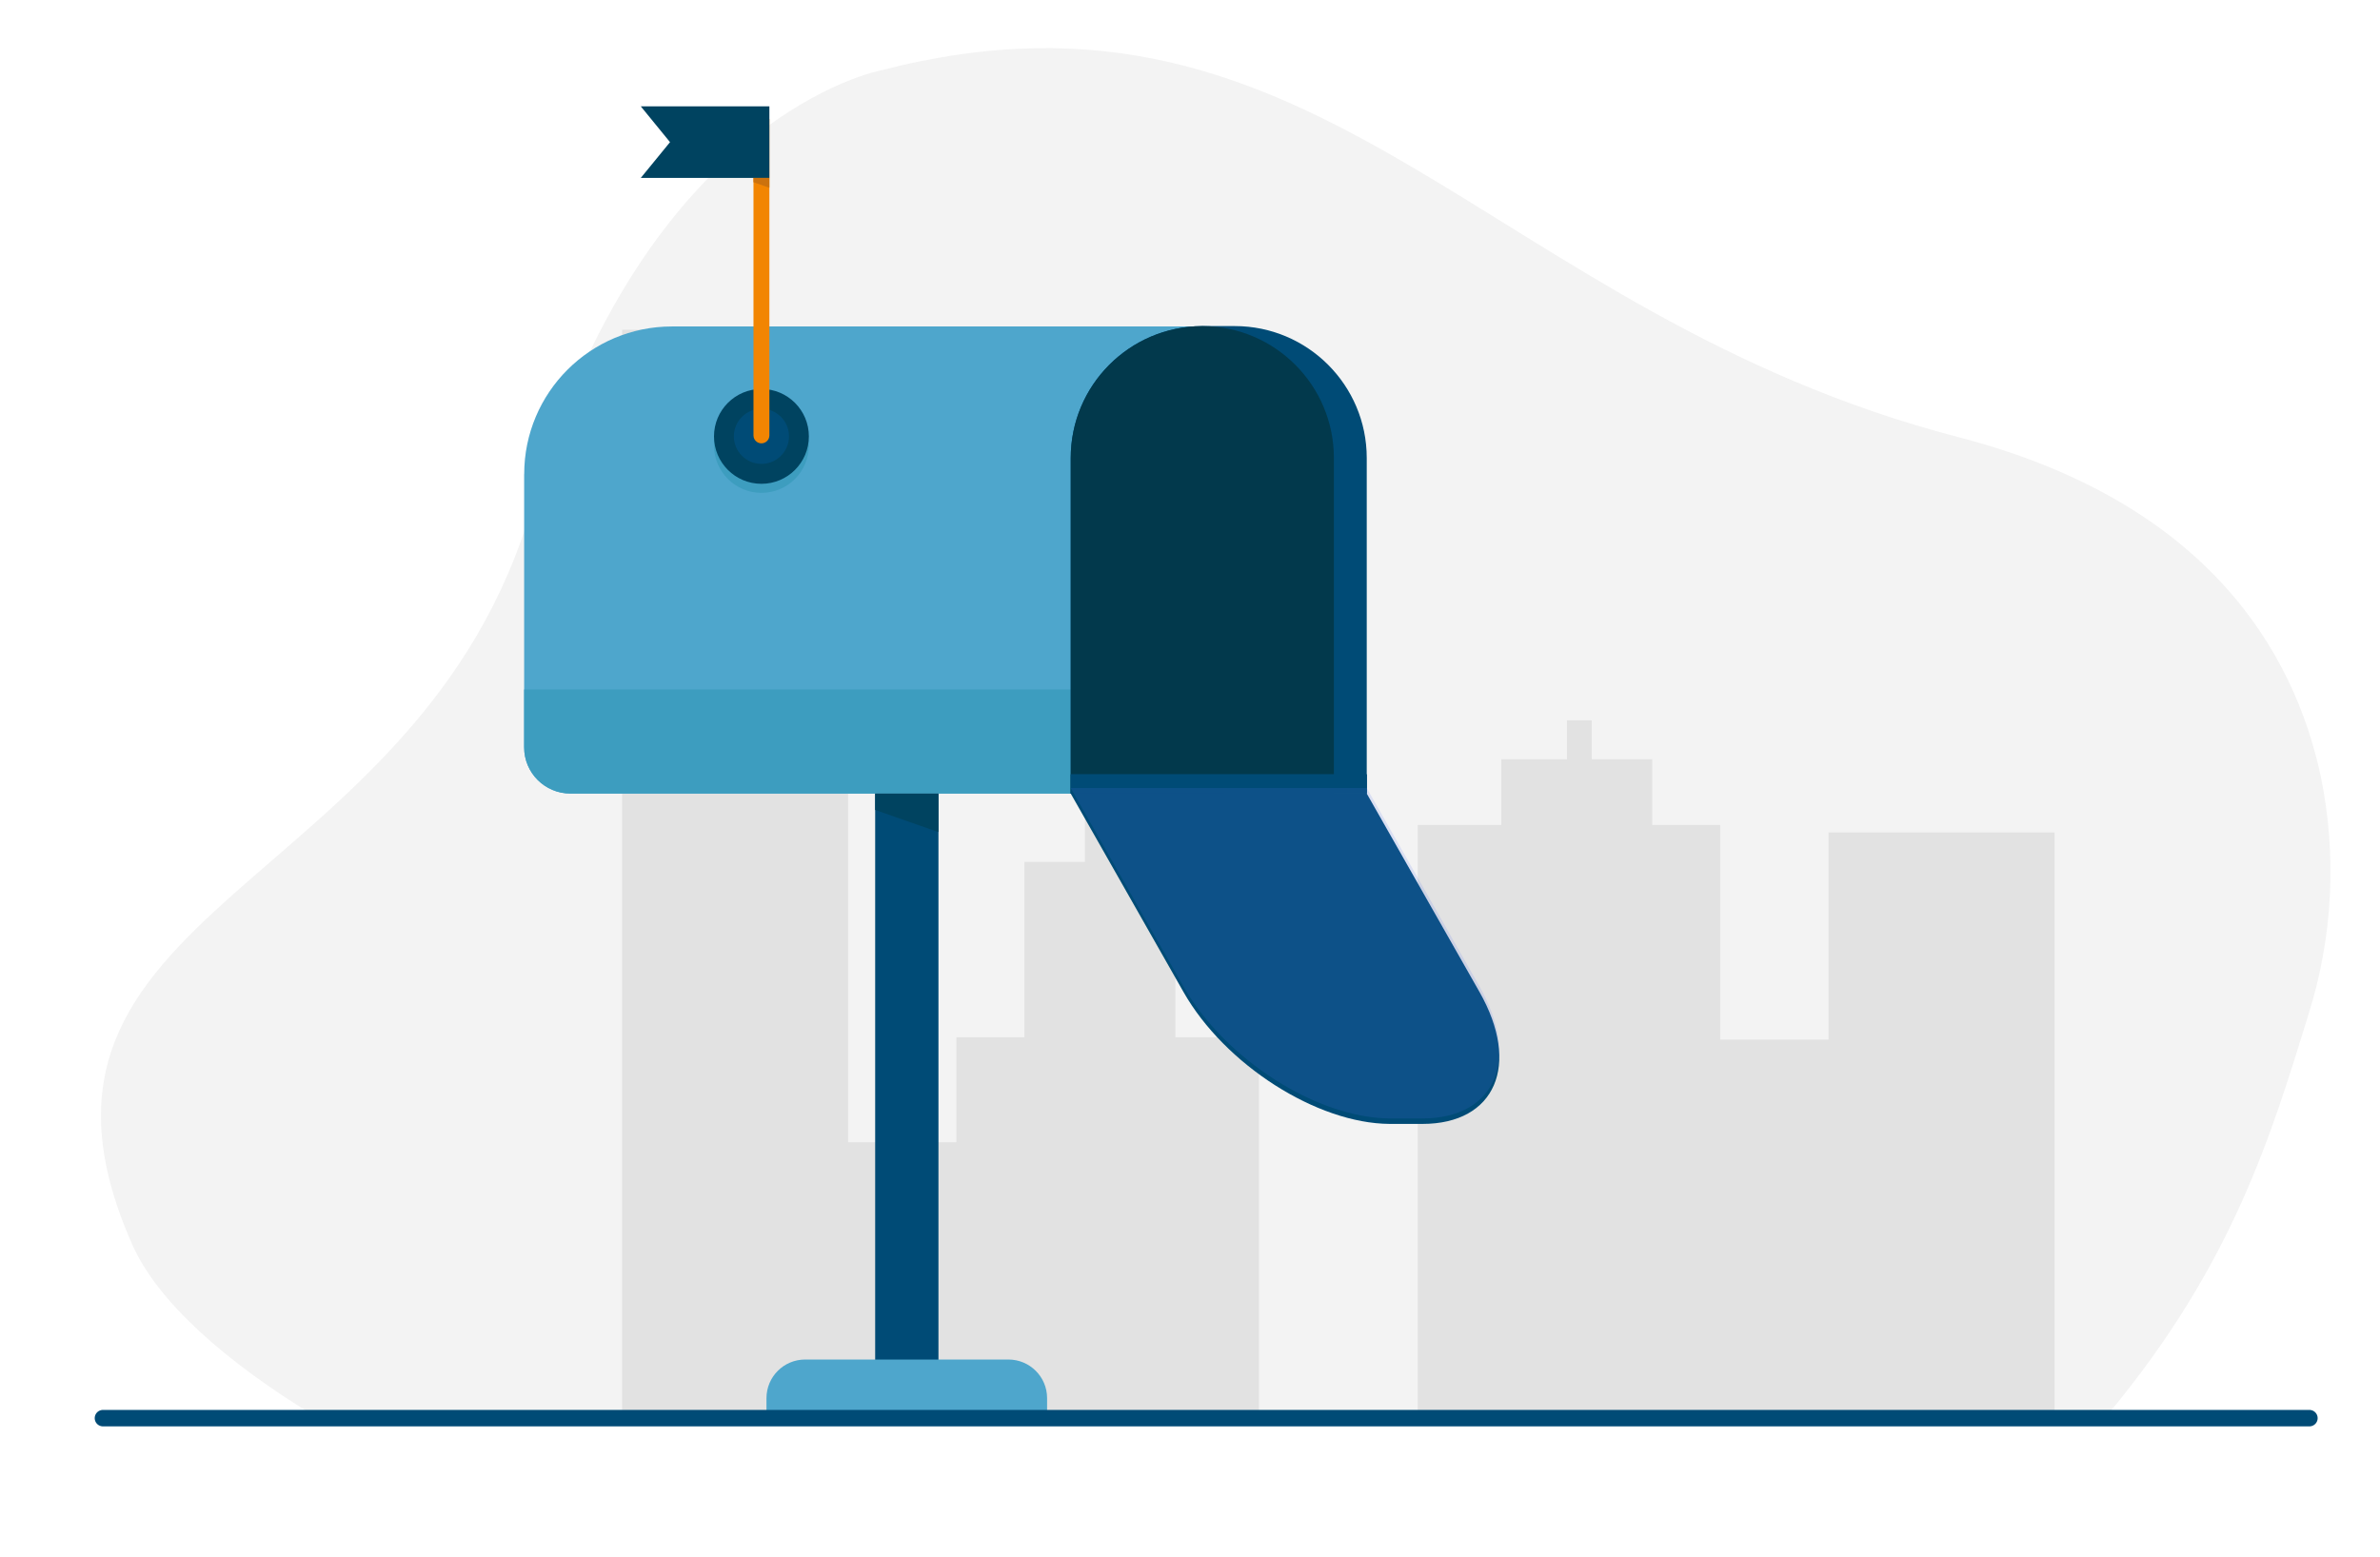 <?xml version="1.0" encoding="UTF-8"?> <svg xmlns="http://www.w3.org/2000/svg" width="434" height="284" viewBox="0 0 434 284" fill="none"><path d="M420.93 185.12C425.4 171.02 426.18 156 423.18 141.51C418.3 118.91 402.55 91.54 357.1 79.73C271.07 57.38 241.2 -8.01 160.71 12.82C160.71 12.82 117.53 20.67 97.09 92.13C76.65 163.6 -3.45 164.82 24.13 227.04C28.63 237.21 40.78 248.31 58.2 258.78L384.63 257.69C407.13 230.57 414.15 207.11 420.94 185.11L420.93 185.12Z" fill="#F3F3F3"></path><path d="M258.52 150.48V258.78H293.65H307.1H336.22H347.79H374.65V151.85H333.43V189.63H313.68V150.48H301.29V138.5H290.25V131.4H285.74V138.5H273.76V150.48H258.52Z" fill="#E2E2E2"></path><path d="M229.57 189.2V258.78H194.44H180.99H151.87H140.3H113.44V60.15H154.66V208.35H174.41V189.2H186.8V157.22H197.84V140.12H202.35V157.22H214.33V189.2H229.57Z" fill="#E2E2E2"></path><path d="M248.1 48.85C248.1 52.8 244.89 56.01 240.94 56.01C236.99 56.01 233.78 52.8 233.78 48.85C233.78 44.9 236.99 41.69 240.94 41.69C240.94 41.69 240.94 41.69 240.95 41.69C244.9 41.69 248.1 44.9 248.1 48.85Z" fill="#F3F3F3"></path><path d="M95.58 86.49V136.32C95.58 140.97 99.35 144.75 104.01 144.75H223.4V59.55H122.53C115.09 59.55 108.35 62.57 103.48 67.44C98.61 72.31 95.59 79.05 95.59 86.49H95.58Z" fill="#4EA6CC"></path><path d="M95.58 125.77V136.32C95.58 140.97 99.35 144.75 104.01 144.75H203.81V125.77H95.58Z" fill="#3D9DBF"></path><path d="M195.25 83.55V144.75H249.23V83.55C249.23 70.26 238.45 59.48 225.16 59.48H219.17C205.94 59.56 195.25 70.3 195.25 83.55Z" fill="#004B76"></path><path d="M195.25 83.55V144.75H243.24V83.55C243.24 70.31 232.54 59.56 219.32 59.48H219.17C205.94 59.56 195.25 70.3 195.25 83.55Z" fill="#02394C"></path><path d="M249.23 144.75L269.79 180.94C277.34 194.23 272.68 205.01 259.39 205.01H253.4C240.13 204.93 223.33 194.19 215.81 180.94L195.25 144.75H249.23Z" fill="#004B76"></path><path d="M195.25 144.75H249.23V141.25H195.25V144.75Z" fill="#004B76"></path><path d="M195.25 144.75H249.23V141.25H195.25V144.75Z" fill="#004B76"></path><path d="M138.85 89.9C143.627 89.9 147.5 86.027 147.5 81.25C147.5 76.473 143.627 72.6 138.85 72.6C134.073 72.6 130.2 76.473 130.2 81.25C130.2 86.027 134.073 89.9 138.85 89.9Z" fill="#3D9DBF"></path><path d="M138.85 88.25C143.627 88.25 147.5 84.377 147.5 79.6C147.5 74.823 143.627 70.95 138.85 70.95C134.073 70.95 130.2 74.823 130.2 79.6C130.2 84.377 134.073 88.25 138.85 88.25Z" fill="#004360"></path><path d="M138.85 84.62C141.62 84.62 143.88 82.36 143.88 79.59C143.88 76.82 141.62 74.56 138.85 74.56C136.08 74.56 133.82 76.82 133.82 79.59C133.82 82.36 136.08 84.62 138.85 84.62Z" fill="#004B76"></path><path d="M137.4 21.7V79.42C137.4 80.22 138.05 80.87 138.85 80.87C139.65 80.87 140.3 80.22 140.3 79.42V21.7H137.4Z" fill="#F28502"></path><path d="M116.85 32.45H140.3V19.4H116.85L122.18 25.93L116.85 32.45Z" fill="#004360"></path><path d="M137.4 32.45V33.24L140.3 34.25V32.45H137.4Z" fill="#CC720E"></path><path d="M171.13 144.76H159.59V255.23H171.13V144.76Z" fill="#004B76"></path><path d="M190.93 257.53H139.77V255.03C139.77 251.15 142.92 247.99 146.81 247.99H183.9C187.78 247.99 190.94 251.14 190.94 255.03V257.53H190.93Z" fill="#4EA6CC"></path><path d="M159.59 144.76V147.74L171.13 151.78V144.76H159.59Z" fill="#004360"></path><path opacity="0.16" d="M249.23 143.75L269.79 179.94C277.34 193.23 272.68 204.01 259.39 204.01H253.4C240.13 203.93 223.33 193.19 215.81 179.94L195.25 143.75H249.23Z" fill="#5571E9"></path><path d="M18.77 258.68H421.13" stroke="#004B76" stroke-width="3" stroke-linecap="round" stroke-linejoin="round"></path></svg> 